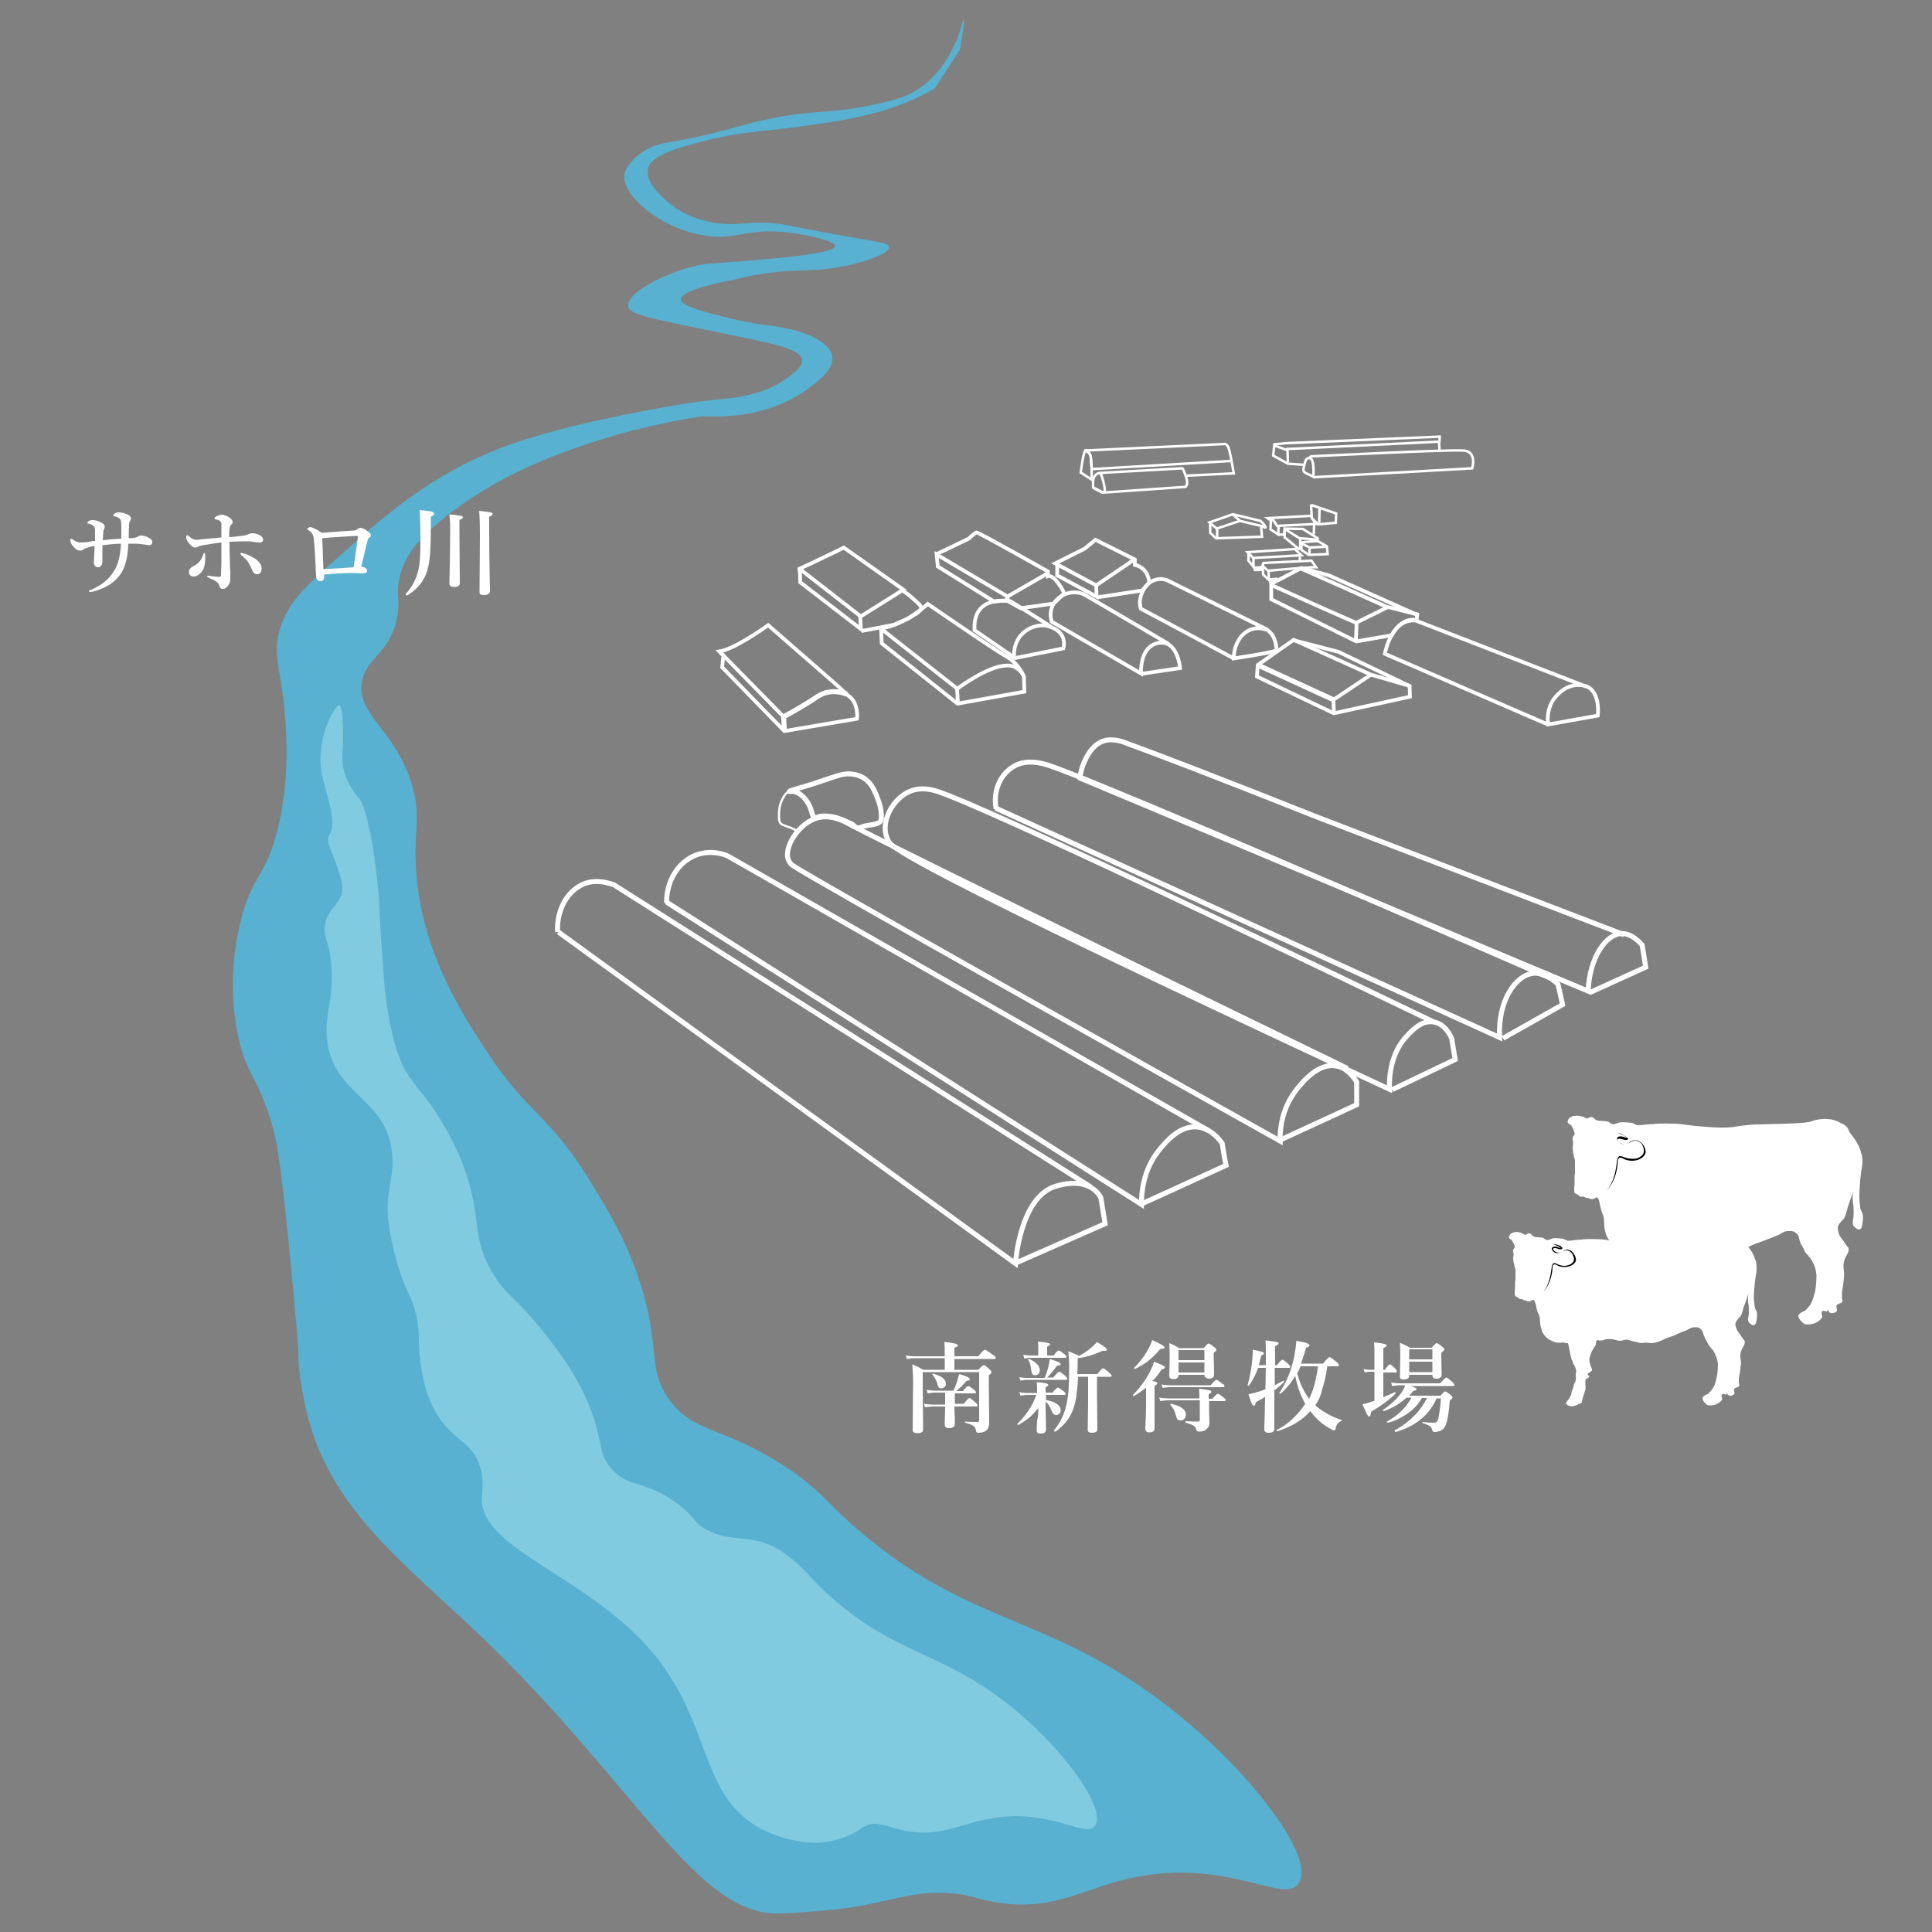 <?xml version="1.0" encoding="utf-8"?>
<!-- Generator: Adobe Illustrator 26.0.0, SVG Export Plug-In . SVG Version: 6.00 Build 0)  -->
<svg version="1.1" id="レイヤー_1" xmlns="http://www.w3.org/2000/svg" xmlns:xlink="http://www.w3.org/1999/xlink" x="0px"
	 y="0px" width="500px" height="500px" viewBox="0 0 500 500" style="enable-background:new 0 0 500 500;" xml:space="preserve">
<rect x="0" y="0" width="500" height="500" fill="#808080" stroke="none"/>
<style type="text/css">
	.st0{fill:#86CFE2;}
	.st1{fill:none;stroke:#FFFFFF;stroke-width:1.286;stroke-miterlimit:10;}
	.st2{fill:none;stroke:#FFFFFF;stroke-width:0.57;stroke-miterlimit:10;}
	.st3{fill:none;stroke:#FFFFFF;stroke-width:0.965;stroke-miterlimit:10;}
	.st4{fill:none;stroke:#FFFFFF;stroke-width:0.643;stroke-miterlimit:10;}
	.st5{opacity:0.88;fill:#53B8DB;}
	.st6{fill:#FFFFFF;}
	.st7{opacity:0.88;fill:#86CFE2;}
</style>
<path class="st0" d="M441.5,792.9"/>
<g>
	<g>
		<path class="st1" d="M144.5,241.2l118.3,85.8c0,0,1.1-17.2,10.4-20c9.3-2.8,11.7,3,11.7,3l1.1,6.7c-7.7,3.4-15.5,6.8-23.2,10.2"/>
		<path class="st1" d="M144.3,241.2c-0.3-5.9,2.7-11,7.2-12.6c3.2-1.1,6.2,0,7.4,0.4c41.1,26.1,82.3,52.1,123.4,78.2"/>
		<path class="st1" d="M172.4,233.4c41,26.1,82,52.2,123,78.3c0-2.7,0.3-8.9,4.7-14.2c1.7-2.1,5.4-6.5,10.1-5.8
			c3.3,0.5,5.4,3.2,6.1,4.2c0.3,1.9,0.6,3.8,1,5.7c-7.3,3.3-14.6,6.7-21.9,10"/>
		<path class="st1" d="M172.5,233.6c0-5.7,3-10.5,7.6-12.3c3.7-1.4,7.1-0.3,8.2,0.2c41.4,23.7,82.9,47.4,124.3,71"/>
		<path class="st1" d="M331.2,295.1c6.6-3.1,13.3-6.1,19.9-9.2c0-2,0-3.9,0-5.9c-0.7-1.1-2.4-3.6-5.2-4.1c-4.9-1-9.2,4.6-10.6,6.4
			c-3.7,4.9-4.1,10.3-4,13c-28.5-16-121.6-68.1-126.1-71.3c-0.2-0.1-0.7-0.5-1.1-1.3c-1.5-3.3,2.7-9.9,7.7-11.1
			c3.4-0.8,6.5,0.9,7.3,1.3c7.9,4.3,59,29.3,129.6,63.6"/>
		<path class="st1" d="M360.3,282c5.4-2.6,10.9-5.2,16.3-7.8c-0.3-1.8-0.6-3.6-0.9-5.4c-0.2-0.5-1.6-3.8-4.6-4.3
			c-3-0.6-5.5,2-6.9,3.5c-4.6,4.8-4.7,11.4-4.6,13.9c-38.3-17.8-126-58.8-129.4-63.8c-0.6-0.9-0.9-2-0.9-2c-1.1-4.1,2-9.6,6.2-11.3
			c2.8-1.2,5.6-0.4,6.4-0.2c11.4,3.1,117,54.1,129.2,59.9"/>
		<path class="st1" d="M257.6,209.1c43.5,19.8,87,39.6,130.5,59.4c-0.5-9.4,4-16,8.6-16.6c0.6-0.1,3.2-0.3,6.5,2.8
			c0.4,1.8,0.8,3.5,1.2,5.3c-5.1,2.9-10.3,5.8-15.4,8.7"/>
		<path class="st1" d="M257.8,209.3c-0.9-4.6,1.1-9.1,4.8-11.1c3.1-1.7,6.8-0.8,8.9-0.1c9.3,3.1,60.2,24.7,129.4,54.9"/>
		<path class="st1" d="M279.1,201.2c44,18.4,87.9,36.9,131.9,55.3c0.4-8.9,4.7-14.8,8.7-14.9c0.6,0,2.7,0,5.3,3
			c0.3,1.9,0.6,3.8,0.9,5.7c-4.8,2.2-9.7,4.4-14.5,6.6"/>
		<path class="st1" d="M279.5,201.3c0.1-1,0.4-2.6,1.2-4.3c0.5-1.1,1.7-3.7,4.1-4.9c2.5-1.3,5.5-0.3,6.9,0.3
			c5.6,2,24.2,9.1,49.3,19.1c0,0,0,0,0,0c0,0,13.3,5.1,79.3,30.4"/>
		<path class="st2" d="M201.9,212.9c-0.3-0.4-0.3-1-0.3-2c0-1.1,0.1-2.3,0.7-3.7c0.5-1,1-2.1,2.1-2.4c1.8-0.5,3.7,1.7,3.9,2
			c0,0.1,1,1.3,1.4,2.7c0.1,0.5,0.1,0.9,0.4,1.6c0.2,0.5,0.3,0.6,0.3,0.9c-0.1,0.5-0.8,0.5-1.6,0.9c-1.4,0.8-1.3,1.9-2.2,2.1
			c-0.4,0.1-0.4-0.1-1.8-0.7C202.7,213.5,202.3,213.5,201.9,212.9z"/>
		<path class="st1" d="M221,200.4c0.5,0.1,1.5,0.3,2.6,1c2.1,1.4,2.9,3.5,3.8,6c0.2,0.5,0.6,1.8,0.7,3.5c0,0.8,0,1.2-0.1,1.4
			c-0.7,1.4-3.1,0.9-5.2,1.8c-0.2,0.1-0.5,0.2-1,0.1c-0.5-0.1-0.8-0.5-1-0.7c-0.4-0.4-1-0.5-2.2-1.1c-0.7-0.3-3.1-1.4-6-1.2
			c-0.8,0.1-1.2,0.5-1.8,0.3c-0.6-0.3-0.6-1.1-1-2.2c-0.7-2.1-2.6-4.3-4.6-4.5c-0.5,0-0.9,0.1-0.9,0c-0.1-0.2,3.5-1,8.4-2.7
			C216.7,200.8,218.5,199.9,221,200.4z"/>
		<path class="st3" d="M198.8,161.8c0,0-8.6,6.2-12.6,6.8c0.3,0.3,0.6,0.7,1,1c-0.1,1-0.2,2.1-0.3,3.1l16.1,16.5l18.8-3.2
			c0,0,0.5-4.1-2.2-5.9c-2.1-1.9-3.6-3.3-3.6-3.3L198.8,161.8z"/>
		<path class="st3" d="M240.1,156.3c0,0-6,5.6-12.1,6.3l0.2,3.9l19.6,15.6l17.3-3.1l-0.1-3.8c-0.3-0.8-0.9-2-1.9-3.1
			c-1.2-1.4-2.6-2.2-3-2.4C257.7,168.3,250.3,163.3,240.1,156.3z"/>
		<path class="st1" d="M203,189.2l-0.2-3.7c3.9-2.1,6.6-3.8,8.4-5c0.6-0.4,1.5-1,2.8-1.3c2.1-0.5,4,0,5.2,0.5"/>
		<line class="st3" x1="186.2" y1="168.6" x2="202.8" y2="185.5"/>
		<polyline class="st3" points="228,162.7 247.7,178.2 247.9,182.2 		"/>
		<path class="st3" d="M265,175.2c-0.2-0.6-0.8-1.6-1.9-2.3c-1.2-0.8-2.5-0.7-3.2-0.6c-4.4,0.3-11.6,5.5-12.1,5.9"/>
		<path class="st3" d="M252.2,163.1l10.5,7.2l12.5-2.5c0,0,1.2-3.7-2.9-5.4c-3.3-2.2-10.8-6.8-10.8-6.8s-9.6-1.9-9.3,7.1
			C252.2,163.1,252.2,163.1,252.2,163.1z"/>
		<path class="st3" d="M272.1,162.3c-0.5-0.1-0.9-0.3-1.4-0.4c-0.5-0.1-3.5-0.3-5.9,1.9c-2.8,2.6-2.4,6.2-2.3,6.5"/>
		<path class="st3" d="M302.5,166.7c-7.3-4.3-14.6-8.6-22-12.9c-0.4-0.2-2.5-1-4.9,0c-0.5,0.2-2.8,1.2-3.5,3.8
			c-0.4,1.5-0.1,2.7,0.1,3.3l23.1,13.4c0,0-0.5-7,4.5-7.9s5.6,6.5,5.6,6.5c-3.4,0.5-6.7,1-10.1,1.5"/>
		<path class="st3" d="M319.3,170.4c-8-4.3-16-8.6-24.1-12.9c-0.1-0.4-0.2-1-0.2-1.7c0.1-2.2,1.4-4.8,3.6-5.6
			c0.3-0.1,1.5-0.6,2.9-0.2c0.2,0,0.3,0.1,0.4,0.1l26,12.8c0,0,0.6,0.5,1.2,1.2c0.2,0.2,0.8,1.2,1.1,2.6c0.1,0.7,0.2,1.3,0.1,1.7
			C326.7,169.3,323,169.8,319.3,170.4c0-3.6,1.9-6.6,4.5-7.5c1.7-0.6,3.2-0.2,4,0.1"/>
		<path class="st3" d="M354.8,174.6c-6.7-3-13.3-6-20-9l-9.3,6.5l-0.2,3l19.9,9.5l19.7-4.3l-0.1-2.8L354.8,174.6l-9.7,6.5
			c0,1.1,0.1,2.3,0.1,3.4"/>
		<path class="st3" d="M364.7,177.5c-6.1-2.9-12.2-5.9-18.3-8.8c-3.9-1-7.7-2-11.6-3"/>
		<line class="st1" x1="345.1" y1="181.1" x2="325.5" y2="172.1"/>
		<path class="st3" d="M410.5,177.7c-14.7-5.7-29.4-11.4-44.1-17.1c-6.4-0.6-8,8.6-8,8.6l42.2,18.3l12.9-2.3c0,0,0.7-5.2-2.2-7.2
			c-1.2-0.8-2.6-0.7-3.1-0.7c-3.4,0.1-5.5,2.9-5.9,3.4c-2.3,3-1.7,6.5-1.6,7.2"/>
		<path class="st3" d="M350.9,165.7l0.2-4.6l8.1-4l7.6,1.9c0,0,0,0-0.2,1.5c-4.1-0.9-6.4,3.9-6.4,3.9l-9.2,1.6L329,155.1v-3.7
			c7.3,3.3,14.6,6.6,22,9.8"/>
		<path class="st3" d="M366.7,159.1c-7.6-3.4-15.2-6.8-22.8-10.2c-2.2-0.6-4.4-1.2-6.7-1.8l-0.4-0.1c-2.7,1.4-5.3,2.8-8,4.2"/>
		<path class="st3" d="M336.8,147.2c7.5,3.3,14.9,6.6,22.4,10"/>
		<path class="st3" d="M218.6,141.6c-1.5,0.8-3,1.5-4.5,2.2c-2.4,1.2-4.8,2.3-7.2,3.4c0.2,1.3,0.2,3.5,0.2,3.5l15.7,12.1l-0.2-3.4
			c-5.3-4.1-10.5-8.2-15.8-12.3"/>
		<path class="st3" d="M218.2,141.6l15.6,11c-3.7,2.3-7.3,4.6-11,6.9"/>
		<path class="st3" d="M233.7,152.9c1.3,0.9,2.3,1.7,3,2.4c1.3,1.1,1.9,1.8,1.7,2.3c-0.1,0.2-0.3,0.4-0.7,0.8
			c-0.3,0.3-0.7,0.5-0.9,0.6c-0.5,0.3-1,0.6-1.6,1l-3.9,1.7c-2.8,0.5-5.5,1.1-8.3,1.6"/>
		<path class="st3" d="M242.7,146.6l14.6,9.1c0,0,3.1-0.4,3.3-0.2c0.2,0.2,0-1.2,0-1.2l-18.2-10.8L242.7,146.6z"/>
		<path class="st3" d="M242.4,143.4l8.3-4c0,0,1.6-1.5,2-1.6c0.3-0.2,18.5,10.1,18.5,10.1l0,1.2c0,0,1-0.4,2.5,1.6
			c1.5,2,1.7,2.9,1.7,2.9l-2.7,2.6l-8.6,1.2l-3.2-1.8l-0.2-1.2l10.4-6"/>
		<path class="st3" d="M273.6,146.1c0,0.9,0,1.9,0,2.8l10.2,5.5l-0.1-2.9l-10.6-5.7l7.6-3.8l2.8-2.3l10.2,5.1l0,1.4
			c0.5,0.1,1.2,0.3,1.8,0.8c1.8,1.3,1.9,3.5,1.9,3.8c-0.6,0.7-1.2,1.3-1.7,2c-3.9,0.6-7.9,1.2-11.8,1.8"/>
		<path class="st3" d="M283.7,151.5c3.3-2.3,6.7-4.5,10-6.8"/>
		<path class="st4" d="M326.8,146.5l0.1,2.2l1.5,1.4l-0.1-2.4l8.1-0.7c1.2-0.1,2.3-0.1,3.5-0.2c0.2,0,0.5,0,0.7,0
			c-0.4-0.6-0.8-1.2-1.2-1.7l-12.4,0.6l-0.3,0.7c0.5,0.4,0.9,0.8,1.4,1.3"/>
		<path class="st4" d="M323.1,142.8l0,2.3c0.4,0.5,0.9,1,1.3,1.6c0-0.8,0-1.5,0-2.3l12.4-0.7l-1.7-1.6l-12.2,0.8
			c0.5,0.5,0.9,1,1.4,1.5"/>
		<path class="st1" d="M324.5,147.2c0.7,0,1.5,0,2.2-0.1"/>
		<path class="st4" d="M315,136.8l0,2.5c3.9-0.1,7.7-0.3,11.6-0.4c-0.1-0.8-0.1-1.6-0.2-2.4c0-0.1,0-0.3,0-0.4
			c-1.8-0.4-3.6-0.8-5.5-1.3l-6,2l-1.9-1.6l6-2.1l0.1,0l7.1,1.7c0.7,0.6,1.1,1.1,1.2,1.4c0.1,0.2,0.2,0.3,0.1,0.3
			c-0.1,0.1-0.7-0.2-1.1-0.5"/>
		<path class="st4" d="M319,133.1c0.6,0.6,1.3,1.1,1.9,1.7"/>
		<polyline class="st4" points="313.2,135.6 313.2,137.9 314.8,139.4 		"/>
		<path class="st4" d="M328.1,134.3c0.5,0.1,1,0.3,1.5,0.4c0.3,0.5,0.6,0.9,0.9,1.4l10-0.5l-1.3-2.1l-11.1,0.6l0.8,0.5l-0.1,2.4
			l2,1.3l0.1-2.1c0,0.7-0.1,1.4-0.1,2.1c0.5,0,1.1,0.1,1.6,0.1c0-0.5,0-1.1,0.1-1.6c1.6,0,3.2,0.1,4.7,0.1l3.8,2.4v0.7l2.4,1.4
			l0.2,2l-4.9,0.2l-1.9-1.3v-1.7l2.1,1.1l4.2-0.2"/>
		<path class="st4" d="M341.2,140c-1.5,0.1-3,0.2-4.5,0.4"/>
		<path class="st4" d="M336.3,142.2c-1.3-1-2.5-2.1-3.8-3.1l-0.1-0.7c0-0.5,0-1,0.1-1.5c1.3,0.8,2.5,1.6,3.8,2.4
			c1.6,0.1,3.2,0.2,4.7,0.4"/>
		<path class="st4" d="M336.5,142.3c0-1,0-1.9,0-2.9"/>
		<path class="st4" d="M339.7,130.8l6.1,2.1l-0.1,2.4c-1.5,0.1-3,0.3-4.5,0.4c-0.6-0.5-1.2-1.1-1.7-1.6l-0.2-3.2H339.7z"/>
		<path class="st4" d="M341.5,131.5c0,1.3-0.1,2.5-0.1,3.8"/>
		<path class="st4" d="M283,126.3c0.8,0.4,1.5,0.8,2.3,1.2l21.5-1.5c0,0,0.9-0.6,0.1-2.7c-0.7-2.1-0.9-2.1-0.9-2.1l-21.4,1.2
			c0,0-1.9,0.1-1.7,2.8C282.9,125.8,282.8,126.2,283,126.3c0.1,0,0.2,0,0.2,0c0.7,0.3,1.4,0.7,2,1c0.2,0,0.5,0.1,0.7,0
			c0.1-0.1,0-0.3,0-0.4c-0.1-0.4,0.2,0.5-0.2-1.6c-0.5-2.3-0.8-2.6-1-2.8c-0.1-0.1-0.2-0.1-0.3-0.1"/>
		<path class="st4" d="M279.7,122.3l2.8,1.8c0,0,0.2-5.7-0.5-6.6c-0.7-0.9-0.7-1.2-1.1-0.9C280.3,117.1,279.7,122.3,279.7,122.3z"/>
		<path class="st4" d="M307,123.1l12.3-0.6c0,0-0.3-1.6-0.6-3.3c-0.3-1.7-0.7-3.5-1-3.8c-0.5-0.5-0.5-0.5-0.5-0.5l-36.6,1.7
			c0,0,1.6,0.2,1.7,1.8c0,1.6,0.3,3,0.3,3l35.9-2.1"/>
		<path class="st4" d="M337.6,122.2c0,0,0.1,0.1,0.1,0.1c0.7,0.4,1.5,0.7,2.2,1.1c0-0.5,0.3-4.4-0.8-4.8c-0.2-0.1-0.5-0.1-0.8,0.1
			c-0.2,0.1-0.4,0.3-0.6,1.1C337.4,120.8,337.1,121.9,337.6,122.2z"/>
		<path class="st4" d="M340,123.5c13.7-0.8,27.4-1.5,41-2.3c0.3-1.1,0.5-2.8-0.4-3.8c-0.6-0.7-1.5-0.8-1.9-0.8
			c-3.7-0.3-37.1,1.4-39.4,1.5c-0.1,0.1-0.3,0.2-0.4,0.4"/>
		<polyline class="st4" points="333.3,119.6 333.2,116.2 372.4,114.3 372.6,117 		"/>
		<path class="st4" d="M372.5,114.6c0-0.5,0.1-1.1,0.1-1.6l-39.9,1.7l-2.9,0.3l-0.3,2.9l3.8,2.1c1.4,0.1,2.8,0.2,4.3,0.3"/>
		<line class="st4" x1="330" y1="115.4" x2="333.2" y2="116.5"/>
		<path class="st1" d="M328.7,150.2"/>
		<path class="st1" d="M329.6,150.2c0.7-0.1,1-0.1,1-0.1c0,0-0.7,0.1-2.2,0.2"/>
		<path class="st4" d="M336.4,143.6c0,0.5,0,0.9,0,1.4"/>
		<path class="st4" d="M338.9,141.9c0,0.5,0,0.9,0,1.4"/>
		<path class="st4" d="M339.8,137.5"/>
		<path class="st4" d="M340.1,135.5c0,0.9-0.1,1.9-0.1,2.8"/>
	</g>
	<path class="st5" d="M77.2,349c-0.9-11.2-1.8-20.5-2.5-27.5c-2.3-22.5-3.2-26.6-4.1-29.7c-3.8-13.5-6.8-13.1-9.1-24.2
		c-2.4-12.2-0.8-22.9,0.7-28.8c2.9-12.3,6.4-11.4,9.6-23.9c3.3-13.1,2.3-25.6,1.9-30.5c-1-11.6-3.3-14.9-1.2-21.8
		c1.8-5.7,5.2-9.6,11.6-15.3c14.6-13.1,28.4-26.4,52.6-33.8c9-2.8,17.5-4.6,17.5-4.6c7.6-1.6,22.3-4.8,33.4-5.7
		c0.6-0.1,4.3-0.3,8.7-1.7c3.5-1.1,5.4-2.3,6.3-2.9c2.2-1.5,5.2-3.6,5-5.4c-0.2-2.7-6.8-4.1-16.9-6.2c-23.9-4.9-27.8-5.6-28.1-7.7
		c-0.6-3.4,8.9-8.3,16.6-10.3c3.5-0.9,5.1-0.8,11.6-1.3c9.7-0.8,25.2-2,25.3-4c0.1-1.3-6.7-2.9-11.9-3.5
		c-10.7-1.3-13.1,1.8-20.8,0.9c-11.7-1.4-22.6-10.3-21.8-15.9c0.3-2.2,2.5-4.1,3.4-4.9c3-2.6,6.4-3.2,7.7-3.4
		c18.7-3.1,21.5-6.7,41.5-8.1c1.3-0.1,6.3-0.4,12.7-1.9c4.8-1.1,7.4-1.7,10.5-3.7c5-3.2,7.5-7.6,8.5-9.4c2.6-4.6,3.2-8.8,3.5-8.7
		c0.2,0,0.1,1.6-1,7.8c-2.2,3.3-4.3,6.7-6.5,10c-0.4,0.2-0.9,0.5-1.6,0.9c-9.7,5.1-18.3,6.7-26.6,8c-16.9,2.6-19.5,1.8-30.7,4.5
		c-12.9,3.1-14.9,5.4-15.3,7.4c-1,5,7.7,10.5,9,11.3c3.6,1.7,6.7,2.5,9.1,2.8c4.9,0.6,7.2-0.4,13.1-0.1c2.9,0.1,4.4,0.5,9.4,1.5
		c17.7,3.4,21.7,3.4,21.8,4.7c0.1,2-8.6,4.8-16.1,5.7c-5.9,0.7-10,0-18.7,1.6c-2.3,0.4-4.2,0.9-5.4,1.2c-13.2,2.5-13.7,4.5-13.7,5
		c0,1.9,6.8,3.5,12.8,5c3.4,0.8,6.2,1.3,8.1,1.6c10.6,1,17.8,4.3,18.3,8.4c0.4,3.3-3.7,6.3-6.3,8.2c-9.1,6.7-19.9,7.5-27.1,7.1
		c-13.3,2-24,5.1-31.5,7.7c-12.9,4.4-24.8,10-35.5,18.6c-7,5.6-10.4,10.1-11.6,15.5c-1,4.4,0.3,5.6-0.7,10.6c-2,9.3-7.8,9.9-9,16.2
		c-1.6,8.5,8.2,12.2,12.7,26.1c2.6,8.2,0.8,11.7,1.2,21.2c0.9,21.9,11.9,38.7,18.7,49c10.6,16.1,15.6,15.3,27,34
		c4.3,7.1,8.4,13.8,11.8,23.7c6.4,18.6,1.9,23.7,8.4,32.3c6.4,8.4,12.9,6.3,28.7,16.3c10.9,6.9,11.6,10.3,22.1,18.9
		c29.3,24,48.4,19.9,80.7,46c19.2,15.5,35.5,37,31.1,43.6c-3.8,5.7-18.7-6.9-43.7-1.3c-12.3,2.8-19.5,8.3-33.4,6.4
		c-6.3-0.8-7.3-2.3-14.2-2.6c-9.3-0.4-13.5,2.1-25.7,3.9c0,0-7,1-17.3,1.4c-21.6,0.7-36.8-33-77.5-71.9
		c-21.3-20.3-40.7-34.2-45.7-61.5C77.4,356.4,77.2,352,77.2,349z"/>
	<g>
		<g>
			<path class="st6" d="M478.6,292.9c0,0.1,0.5,0.6,1.1,1.5c0.3,0.4,1.3,1.8,1.7,3.1c0.3,0.8,1,2.7,0.3,5.5
				c-0.1,0.6-0.2,1.6-0.3,2.7c-0.2,2.8-0.3,4.3-0.1,5.6c0.2,1.1-0.1,1.2,0.6,2.5c0.2,0.3,0.4,1.4,0,3.4c-0.4,2-1.9,0.4-2.1,0.2
				c-0.3-0.2-0.4-1-0.2-1.9c0.2-1.1,0.1-2.3,0.1-2.8c0-1-0.2-1.1-0.2-1.9c-0.1-1.1,0-1.9,0.1-2.5c-0.6,1.9-1.2,3.4-1.5,4.5
				c-0.5,1.8-0.6,2.4-1.3,3c-0.3,0.4-0.8,0.8-1.1,1.5c-0.2,0.5,0,1.2,0.1,1.6c0.2,0.8,0.4,1.2,1.4,2.4c0.6,1.1,1.2,1.6,1.2,1.7
				c0.3,1.5-1.1,1.9-1.3,4.3c-0.1,1.3,0.3,1.5,0.1,3.4c-0.1,1.2-0.2,1.9-0.2,1.9c-0.1,0.6-0.2,1.2-0.3,1.9c0,0.4,0,0.8,0,1.2
				c0,0.6,0.2,0.8,0.1,1.2c-0.2,0.5-1.2,0.3-1.5,1c-0.2,0.5,0.3,1,0,1.5c-0.3,0.4-1.4,0.6-1.8,0.3c-0.3-0.3-0.4-0.8-0.5-0.8
				c-0.1,0,0,0.4-0.2,0.5c-0.2,0.1-0.6-0.3-1.1-0.1c-0.3,0.1-0.3,0.6-0.2,1.1c0.1,0.1,0.1,0.1,0.1,0.2c0.1,0.5-0.8,1.3-1.6,1.7
				c-0.6,0.3-1.7,0.6-2.9,0.4c-0.3-0.1-1.7-1.3-1.7-2.1s1.8-1.4,1.8-1.4c0.3-0.4,1.1-1.1,1.5-1.9c0.4-0.8,0.6-1.4,1-2.8
				c0.1-0.4,0.4-2.3,0.4-4.5c-0.1-0.4-0.1-1.1-0.3-1.7c0-0.3-0.2-0.6-0.5-1.3c-0.3-0.6-0.5-1.2-1.1-1.7c-0.5-0.8-0.4-0.5-1-1.2
				c-0.1-0.2-0.4-1-1.2-2.3c0-0.1-0.1-0.3-0.2-0.6c-0.1-0.3-0.2-0.5-0.2-0.8c-0.1-0.6-0.5-1.2-1.1-1.5c-0.5-0.4-1.3-0.3-1.7-0.3
				c-1,0-1.3,0.3-2.5,1c-1.3,0.5-2.5,1-3.8,1.5c-1.7,0.6-1.6,0.6-1.7,0.6c-1.7,0.6-2.3,1.1-3.4,1.4c-1.4,0.4-1.9,0.3-2.3,0.3
				c-0.5,0-0.8-0.2-1.9-0.1c-0.6,0.1-1.2,0.1-1.6,0c-0.6-0.1-0.6-0.2-2-0.5c-1-0.3-1.5-0.4-1.9-0.4c-1,0-1.1,0.3-1.9,0.3
				c-1.1,0-1.3-0.3-2.4-0.4c-0.5-0.1-1.4-0.1-2.5,0.1c-0.2,0.1-0.5,0.2-1.1,0.2c-0.6,0.1-1.1-0.2-1.3,0s-0.1,0.5-0.2,1.3
				c-0.4,1-1,1.1-1.7,3.2c-0.1,0.3-0.2,0.5-0.2,0.8c-0.2,1.1,0.1,1.9,0.2,2.4c0.3,1,0.6,1.2,0.5,1.5c-0.1,0.6-1.3,0.8-1.3,1.3
				c0,0.3,0.4,0.3,0.4,0.6s-0.5,0.6-1.2,1c0,0.6,0,1.3,0,1.7c0,1.1,0.1,1.3,0,1.6c-0.1,0.4-0.2,0.3-0.5,1.5
				c-0.3,0.9-0.4,1.4-0.4,1.6c-0.1,0.3-0.1,0.5-0.1,0.8c0,0-0.6,0.4-1.1,0.6c-0.3,0.2-1,0.5-1.6,0.6c-1.1,0.2-2.3-0.3-2.3-1
				c0-0.2,0.1-0.2,0.8-1.1c0.3-0.4,0.5-0.8,0.5-0.8c0.2-0.3,0.5-1.1,0.6-2c0.1-0.1,0.2-0.4,0.3-0.8c0.2-0.6,0.1-0.8,0.3-1.4
				c0.2-0.5,0.3-0.5,0.4-1.1c0.1-0.5,0-0.6,0-1.4c0-1.2,0.2-1.2,0.1-1.7c-0.1-0.4-0.3-1.2-0.6-1.6c-0.1-0.1-0.2-0.3-0.3-0.6
				c-0.1-0.2,0-0.3-0.1-0.5c-0.1-0.3-0.2-0.4-0.2-0.5c-0.3-0.8-1-4.4-1.1-4.7c0-0.4-0.1-0.8-1-0.6c-0.4-0.3-1-0.1-1.5-0.1
				c-1.8,0.1-3.3-1-3.5-1.1c-0.8-0.4-1.3-1.2-1.5-1.5c-0.4-0.6-0.6-1.2-0.6-1.3c-0.2-0.6-0.3-1.2-0.4-1.8c-0.1-1.5,0-1.8-0.3-2.9
				c-0.1-0.3-0.1-0.2-0.3-0.8c-0.4-1.2-0.6-2.3-0.6-2.3c-0.1-0.3-0.1-0.8-0.4-1.3c-0.1-0.3-0.3-0.3-0.3-0.3
				c-0.3-0.1-0.4,0.3-1.1,0.4c-0.2,0-0.3,0-0.4,0c-0.2,0-0.3,0-0.4-0.1c-0.3-0.2-0.3-0.1-0.8-0.2c-0.4-0.1-0.4-0.2-0.8-0.3
				c-0.4-0.1-0.4,0.1-0.8,0c-0.2-0.1-0.2-0.2-0.8-0.6c-0.5-0.2-0.5-0.2-0.6-0.3c-0.2-0.2-0.2-0.5-0.2-1.2c0.1-1.3,0.1-1.4,0.1-1.8
				c0-0.8,0-1,0-1.6c0.1-0.3,0.1-0.4,0.1-1c0-0.4,0-0.6,0-1.3c0-1.3,0-1.2,0-1.6c-0.1-0.5-0.2-0.5-0.4-1.7c-0.1-0.6-0.2-1.1-0.2-1.5
				c0-0.8,0.2-1,0.1-1.6c-0.1-0.5-0.2-0.6-0.1-1.1c0.1-0.5,0.5-0.5,0.5-1.1c0-0.2-0.1-0.4-0.3-1c-0.1-0.3-0.3-0.5-0.5-1
				c-0.4-0.4-1-0.5-1-1c0-0.2,0.1-0.3,0.1-0.4c0.3-1,1.9-1.3,3-1.1c0.5,0.1,0.8,0.2,1.1,0.3c0.2,0.1,0.3,0.2,0.6,0.3
				c0.2,0.1,0.2,0.1,0.3,0.1c0.2-0.1,0.2-0.2,0.4-0.3c0.3-0.1,0.5-0.1,0.6-0.1c0.2,0,0.4,0,0.5,0.1c0.2,0.1,0.3,0.3,0.4,0.4l0.1,0.1
				c0.2,0.1,0.4,0.2,0.6,0.3c0.1,0,0.4,0.1,1.2,0.1c1.3,0.1,1.3,0.1,1.6,0.2c0.5,0.2,0.5,0.5,1.1,0.6c0.5,0.2,1-0.2,1.8-0.4
				c0.4-0.1,1.5-0.1,3.3,0.1c1.2,0.6,1.2,0.6,1.5,0.6c1,0,1.3-0.1,2.3-0.2c0.5,0,1-0.1,1.8-0.1c0.2-0.1,2.7-0.2,4.8-0.1
				c2.1,0,2.5,0.2,6,0.6c3.8,0.3,5.6,0.5,8.1,0.4c2.1-0.1,2.1-0.3,5-0.6c1.9-0.2,2.4-0.2,7.3-0.3c8.2-0.2,9.1-0.5,9.9-0.8
				c0.4-0.2,1.4-0.4,2.5-0.5c2.4-0.2,4.1,0.6,4.7,1c0.5,0.2,1.1,0.5,1.4,0.8C478.1,291.8,478.3,292,478.6,292.9z"/>
			<g>
				<g>
					<path class="st6" d="M418.7,293.2L418.7,293.2c0,0,1,0.1,1.7,0.5c0.2,0.1,0.5,0.3,0.9,0.6c0.1,0.1,0.2,0.2,0.1,0.3
						c0,0,0,0.1-0.1,0.1c0,0,0,0-0.1,0.1c-0.3,0.1-0.6,0-0.6,0c-0.6-0.2-1.5-0.4-1.8-0.2c-0.1,0.1-0.1,0.3,0,0.3c0.1,0.4,1,1,1.8,1
						c1.2,0,1.5-1.1,2.7-1c0.4,0,0.8,0.2,0.9,0.2c1.3,0.6,2.3,2.6,1.6,3.5c-1.2,1.8-4,2-5.7,1c-0.8-0.4-1.3-0.1-1.3,0.6
						c-0.1,2.8-1,5.7-2.9,7.7c1.8-2.1,2.4-5,2.7-7.8c0.1-0.5,0.3-0.9,0.6-1.1c0.3-0.1,0.8,0.1,1,0.2c1.3,0.6,3.1,0.8,4.2,0.1
						c0.2-0.1,0.5-0.3,0.9-0.8c0.1-0.1,0.2-0.4,0.2-0.6c0.1-0.4,0-0.8-0.1-1.1s-0.3-1.1-1.1-1.5c-0.1-0.1-0.4-0.2-0.8-0.3
						c-1.3-0.2-1.8,1-3.2,0.9c-0.2,0-0.8-0.1-1.2-0.5c-0.3-0.2-0.4-0.5-0.5-0.8c0-0.2,0-0.3,0.1-0.4c0.3-0.4,1.2-0.4,2.1,0
						c0.1,0,0.3,0.1,0.3,0.1c0-0.1-0.2-0.3-0.4-0.4C419.9,293.6,418.7,293.2,418.7,293.2z"/>
					<path d="M418.7,293.2c0,0,1.2,0.4,1.9,0.9c0.2,0.1,0.4,0.3,0.4,0.4c0,0-0.2-0.1-0.3-0.1c-0.5-0.2-0.9-0.3-1.3-0.3
						s-0.7,0.1-0.8,0.3c-0.1,0.1-0.1,0.2-0.1,0.4c0.1,0.2,0.2,0.5,0.5,0.8c0.4,0.4,1,0.5,1.2,0.5c0.1,0,0.1,0,0.2,0
						c1.2,0,1.7-0.9,2.7-0.9c0.1,0,0.2,0,0.3,0c0.3,0.1,0.6,0.2,0.8,0.3c0.8,0.4,1,1.2,1.1,1.5c0.1,0.3,0.2,0.6,0.1,1.1
						c0,0.2-0.1,0.5-0.2,0.6c-0.3,0.4-0.6,0.6-0.9,0.8c-0.5,0.3-1.1,0.4-1.8,0.4c-0.8,0-1.7-0.2-2.4-0.5c-0.2-0.1-0.5-0.2-0.8-0.2
						c-0.1,0-0.1,0-0.2,0c-0.3,0.2-0.5,0.5-0.6,1.1c-0.3,2.8-0.9,5.7-2.7,7.8c1.9-2,2.8-4.9,2.9-7.7c0-0.5,0.3-0.8,0.7-0.8
						c0.2,0,0.4,0.1,0.6,0.2c0.7,0.4,1.5,0.6,2.4,0.6c1.3,0,2.6-0.5,3.3-1.6c0.6-1-0.3-2.9-1.6-3.5c-0.1,0-0.4-0.2-0.9-0.2
						c-0.1,0-0.1,0-0.2,0c-1.1,0-1.4,1-2.5,1c-0.9,0-1.7-0.5-1.8-1c-0.1,0-0.1-0.2,0-0.3c0.1-0.1,0.2-0.1,0.4-0.1
						c0.4,0,1,0.2,1.4,0.3c0,0,0.1,0,0.3,0c0.1,0,0.2,0,0.3,0c0.1-0.1,0.1-0.1,0.1-0.1c0.1,0,0.1-0.1,0.1-0.1c0.1-0.1,0-0.2-0.1-0.3
						c-0.3-0.3-0.6-0.5-0.9-0.6C419.7,293.3,418.7,293.2,418.7,293.2L418.7,293.2z"/>
				</g>
			</g>
		</g>
		<g>
			<path class="st6" d="M451.8,321.7c0,0.1,0.4,0.5,0.9,1.3c0.3,0.4,1.1,1.5,1.4,2.6c0.3,0.6,0.8,2.2,0.3,4.6
				c-0.1,0.5-0.2,1.3-0.3,2.2c-0.2,2.3-0.3,3.6-0.1,4.7c0.2,0.9-0.1,1,0.5,2.1c0.2,0.3,0.4,1.2,0,2.9c-0.4,1.7-1.6,0.4-1.8,0.2
				c-0.3-0.2-0.4-0.8-0.2-1.6c0.2-0.9,0.1-1.9,0.1-2.3c0-0.8-0.2-0.9-0.2-1.6c-0.1-0.9,0-1.6,0.1-2.1c-0.5,1.6-1,2.9-1.3,3.8
				c-0.4,1.5-0.5,2-1.1,2.5c-0.3,0.4-0.6,0.6-0.9,1.3c-0.2,0.4,0,1,0.1,1.3c0.2,0.6,0.4,1,1.2,2c0.5,0.9,1,1.3,1,1.4
				c0.3,1.3-0.9,1.6-1.1,3.6c-0.1,1.1,0.3,1.3,0.1,2.9c-0.1,1-0.2,1.6-0.2,1.6c-0.1,0.5-0.2,1-0.3,1.6c0,0.4,0,0.6,0,1
				c0,0.5,0.2,0.6,0.1,1c-0.2,0.4-1,0.3-1.3,0.8c-0.2,0.4,0.3,0.8,0,1.3c-0.3,0.4-1.2,0.5-1.5,0.3c-0.3-0.3-0.4-0.6-0.4-0.6
				c-0.1,0,0,0.4-0.2,0.4c-0.2,0.1-0.5-0.3-0.9-0.1c-0.3,0.1-0.3,0.5-0.2,0.9c0.1,0.1,0.1,0.1,0.1,0.2c0.1,0.4-0.6,1.1-1.3,1.4
				c-0.5,0.3-1.4,0.5-2.4,0.4c-0.3-0.1-1.4-1.1-1.4-1.8c0-0.7,1.5-1.2,1.5-1.2c0.3-0.4,0.9-0.9,1.3-1.6c0.4-0.6,0.5-1.2,0.8-2.3
				c0.1-0.4,0.4-1.9,0.4-3.8c-0.1-0.4-0.1-0.9-0.3-1.4c0-0.3-0.2-0.5-0.4-1.1c-0.3-0.5-0.4-1-0.9-1.4c-0.4-0.6-0.4-0.4-0.8-1
				c-0.1-0.2-0.4-0.8-1-1.9c0-0.1-0.1-0.3-0.2-0.5c-0.1-0.3-0.2-0.4-0.2-0.6c-0.1-0.5-0.4-1-0.9-1.3c-0.4-0.4-1.1-0.3-1.4-0.3
				c-0.8,0-1.1,0.3-2.1,0.8c-1.1,0.4-2.1,0.8-3.1,1.3c-1.4,0.5-1.3,0.5-1.4,0.5c-1.4,0.5-1.9,0.9-2.9,1.2c-1.2,0.4-1.6,0.3-1.9,0.3
				c-0.4,0-0.6-0.2-1.6-0.1c-0.5,0.1-1,0.1-1.3,0c-0.5-0.1-0.5-0.2-1.7-0.4c-0.8-0.3-1.3-0.4-1.6-0.4c-0.8,0-0.9,0.3-1.6,0.3
				c-0.9,0-1.1-0.3-2-0.4c-0.4-0.1-1.2-0.1-2.1,0.1c-0.2,0.1-0.4,0.2-0.9,0.2c-0.5,0.1-0.9-0.2-1.1,0c-0.2,0.2-0.1,0.4-0.2,1.1
				c-0.4,0.8-0.8,0.9-1.4,2.7c-0.1,0.3-0.2,0.4-0.2,0.6c-0.2,0.9,0.1,1.6,0.2,2c0.3,0.8,0.5,1,0.4,1.3c-0.1,0.5-1.1,0.6-1.1,1.1
				c0,0.3,0.4,0.3,0.4,0.5s-0.4,0.5-1,0.8c0,0.5,0,1.1,0,1.4c0,0.9,0.1,1.1,0,1.3c-0.1,0.4-0.2,0.3-0.4,1.3
				c-0.3,0.7-0.4,1.2-0.4,1.3c-0.1,0.3-0.1,0.4-0.1,0.6c0,0-0.5,0.4-0.9,0.5c-0.3,0.2-0.8,0.4-1.3,0.5c-0.9,0.2-1.9-0.3-1.9-0.8
				c0-0.2,0.1-0.2,0.6-0.9c0.3-0.4,0.4-0.6,0.4-0.6c0.2-0.3,0.4-0.9,0.5-1.7c0.1-0.1,0.2-0.4,0.3-0.6c0.2-0.5,0.1-0.6,0.3-1.2
				c0.2-0.4,0.3-0.4,0.4-0.9c0.1-0.4,0-0.5,0-1.2c0-1,0.2-1,0.1-1.4c-0.1-0.4-0.3-1-0.5-1.3c-0.1-0.1-0.2-0.3-0.3-0.5
				c-0.1-0.2,0-0.3-0.1-0.4c-0.1-0.3-0.2-0.4-0.2-0.4c-0.3-0.6-0.8-3.7-0.9-3.9c0-0.4-0.1-0.6-0.8-0.5c-0.4-0.3-0.8-0.1-1.3-0.1
				c-1.5,0.1-2.8-0.8-3-0.9c-0.6-0.4-1.1-1-1.3-1.3c-0.4-0.5-0.5-1-0.5-1.1c-0.2-0.5-0.3-1-0.4-1.5c-0.1-1.3,0-1.5-0.3-2.4
				c-0.1-0.3-0.1-0.2-0.3-0.6c-0.4-1-0.5-1.9-0.5-1.9c-0.1-0.3-0.1-0.6-0.4-1.1c-0.1-0.3-0.3-0.3-0.3-0.3c-0.3-0.1-0.4,0.3-0.9,0.4
				c-0.2,0-0.3,0-0.4,0c-0.2,0-0.3,0-0.4-0.1c-0.3-0.2-0.3-0.1-0.6-0.2c-0.4-0.1-0.4-0.2-0.6-0.3c-0.4-0.1-0.4,0.1-0.6,0
				c-0.2-0.1-0.2-0.2-0.6-0.5c-0.4-0.2-0.4-0.2-0.5-0.3c-0.2-0.2-0.2-0.4-0.2-1c0.1-1.1,0.1-1.2,0.1-1.5c0-0.6,0-0.8,0-1.3
				c0.1-0.3,0.1-0.4,0.1-0.8c0-0.4,0-0.5,0-1.1c0-1.1,0-1,0-1.3c-0.1-0.4-0.2-0.4-0.4-1.4c-0.1-0.5-0.2-0.9-0.2-1.3
				c0-0.6,0.2-0.8,0.1-1.3c-0.1-0.4-0.2-0.5-0.1-0.9c0.1-0.4,0.4-0.4,0.4-0.9c0-0.2-0.1-0.4-0.3-0.8c-0.1-0.3-0.3-0.4-0.4-0.8
				c-0.4-0.4-0.8-0.4-0.8-0.8c0-0.2,0.1-0.3,0.1-0.4c0.3-0.8,1.6-1.1,2.5-0.9c0.4,0.1,0.6,0.2,0.9,0.3c0.2,0.1,0.3,0.2,0.5,0.3
				c0.2,0.1,0.2,0.1,0.3,0.1c0.2-0.1,0.2-0.2,0.4-0.3c0.3-0.1,0.4-0.1,0.5-0.1c0.2,0,0.4,0,0.4,0.1c0.2,0.1,0.3,0.3,0.4,0.4l0.1,0.1
				c0.2,0.1,0.4,0.2,0.5,0.3c0.1,0,0.4,0.1,1,0.1c1.1,0.1,1.1,0.1,1.3,0.2c0.4,0.2,0.4,0.4,0.9,0.5c0.4,0.2,0.8-0.2,1.5-0.4
				c0.4-0.1,1.3-0.1,2.8,0.1c1,0.5,1,0.5,1.3,0.5c0.8,0,1.1-0.1,1.9-0.2c0.4,0,0.8-0.1,1.5-0.1c0.2-0.1,2.2-0.2,4-0.1
				c1.8,0,2.1,0.2,5,0.5c3.1,0.3,4.7,0.4,6.7,0.4c1.8-0.1,1.8-0.3,4.2-0.5c1.6-0.2,2-0.2,6.1-0.3c6.8-0.2,7.6-0.4,8.2-0.6
				c0.4-0.2,1.2-0.4,2.1-0.4c2-0.2,3.4,0.5,3.9,0.8c0.4,0.2,0.9,0.4,1.2,0.6C451.3,320.7,451.5,320.9,451.8,321.7z"/>
			<g>
				<g>
					<path class="st6" d="M401.8,321.9L401.8,321.9c0,0,0.8,0.1,1.4,0.4c0.2,0.1,0.4,0.3,0.7,0.5c0.1,0.1,0.2,0.2,0.1,0.3
						c0,0,0,0.1-0.1,0.1c0,0,0,0-0.1,0.1c-0.3,0.1-0.5,0-0.5,0c-0.5-0.2-1.3-0.4-1.5-0.2c-0.1,0.1-0.1,0.3,0,0.3
						c0.1,0.4,0.8,0.8,1.5,0.8c1,0,1.3-0.9,2.2-0.8c0.4,0,0.6,0.2,0.7,0.2c1.1,0.5,1.9,2.1,1.3,3c-1,1.5-3.3,1.7-4.7,0.8
						c-0.6-0.4-1.1-0.1-1.1,0.5c-0.1,2.3-0.8,4.7-2.4,6.4c1.5-1.8,2-4.2,2.2-6.5c0.1-0.4,0.3-0.7,0.5-0.9c0.3-0.1,0.6,0.1,0.8,0.2
						c1.1,0.5,2.6,0.6,3.5,0.1c0.2-0.1,0.4-0.3,0.7-0.6c0.1-0.1,0.2-0.4,0.2-0.5c0.1-0.4,0-0.6-0.1-0.9c-0.1-0.3-0.3-0.9-0.9-1.3
						c-0.1-0.1-0.4-0.2-0.6-0.3c-1.1-0.2-1.5,0.8-2.7,0.7c-0.2,0-0.6-0.1-1-0.4c-0.3-0.2-0.4-0.4-0.4-0.6c0-0.2,0-0.3,0.1-0.4
						c0.3-0.4,1-0.4,1.8,0c0.1,0,0.3,0.1,0.3,0.1c0-0.1-0.2-0.3-0.4-0.4C402.8,322.2,401.8,321.9,401.8,321.9z"/>
					<path d="M401.8,321.9c0,0,1,0.4,1.6,0.7c0.2,0.1,0.4,0.3,0.4,0.4c0,0-0.2-0.1-0.3-0.1c-0.4-0.2-0.8-0.3-1.1-0.3
						c-0.3,0-0.6,0.1-0.7,0.3c-0.1,0.1-0.1,0.2-0.1,0.4c0.1,0.2,0.2,0.4,0.4,0.6c0.4,0.4,0.8,0.4,1,0.4c0.1,0,0.1,0,0.1,0
						c1,0,1.4-0.7,2.3-0.7c0.1,0,0.2,0,0.3,0c0.3,0.1,0.5,0.2,0.6,0.3c0.6,0.4,0.8,1,0.9,1.3c0.1,0.3,0.2,0.5,0.1,0.9
						c0,0.2-0.1,0.4-0.2,0.5c-0.3,0.4-0.5,0.5-0.7,0.6c-0.4,0.2-1,0.4-1.5,0.4c-0.7,0-1.4-0.2-2-0.5c-0.1-0.1-0.4-0.2-0.6-0.2
						c-0.1,0-0.1,0-0.2,0c-0.3,0.2-0.4,0.4-0.5,0.9c-0.3,2.3-0.7,4.7-2.2,6.5c1.6-1.7,2.3-4.1,2.4-6.4c0-0.4,0.2-0.7,0.6-0.7
						c0.2,0,0.3,0.1,0.5,0.2c0.6,0.4,1.3,0.5,2,0.5c1.1,0,2.2-0.4,2.8-1.3c0.5-0.8-0.3-2.4-1.3-3c-0.1,0-0.4-0.2-0.7-0.2
						c0,0-0.1,0-0.1,0c-0.9,0-1.2,0.8-2.1,0.8c-0.7,0-1.4-0.4-1.5-0.8c-0.1,0-0.1-0.2,0-0.3c0.1-0.1,0.2-0.1,0.3-0.1
						c0.3,0,0.8,0.1,1.2,0.3c0,0,0.1,0,0.3,0c0.1,0,0.2,0,0.3,0c0.1-0.1,0.1-0.1,0.1-0.1c0.1,0,0.1-0.1,0.1-0.1
						c0.1-0.1,0-0.2-0.1-0.3c-0.3-0.3-0.5-0.4-0.7-0.5C402.6,322,401.8,321.9,401.8,321.9L401.8,321.9z"/>
				</g>
			</g>
		</g>
	</g>
	<path class="st7" d="M124.2,379.5c-2-6.5-6.7-6.4-11-13.3c-3.7-6-4.3-12.9-4.6-15.6c-0.4-4.1,0.1-6-0.9-10.3
		c-0.9-3.8-1.9-5.1-3.5-9.1c0,0-2.2-5.7-3.4-13c-1.6-9.8,1.3-12.2,0.7-19.3c-1.2-15.1-15.5-15.2-16.9-30.2
		c-0.7-7.3,2.4-10.6,0.8-21.9c-0.4-2.6-2.2-5.6-0.9-9c1.2-3.2,3.8-4.1,4.1-7.6c0.1-1.4-0.3-2.6-1.1-5.2c-1.4-4.5-3.5-7.3-2.2-9.1
		c0,0,0,0,0,0c2.1-2.9-1.1-11-2-15.5c-1.8-9.1,3.4-18,4.5-17.9c0.9,0.1,1,5.7,1,7.8c0,3.5-0.3,4.5-0.2,6.4c0.1,2.6,1,6.2,4.8,10.5
		c0,0,2.8,5,4.5,23.4c0,0.4,0.1,0.7,0.1,0.7c0.1,1.8,0.1,5.4,1.4,22.5c0,0,1.2,16.1,5.6,23.4c1.8,2.9,3.6,5.1,4.9,6.6
		c2.7,3.5,6.6,9.3,9.7,17.1c5.4,13.8,2,18.7,7.9,28.6c4,6.6,5.8,5.6,14.8,17.3c2.6,3.4,5.6,7.4,8.5,13.2c6.1,12.4,3.1,16.1,8.2,20.9
		c4.7,4.4,8.1,2.1,16.4,8.3c5.2,3.9,3.8,4.8,7.5,6.7c6.8,3.6,11.7,0.8,19,5.3c1.2,0.8,2.3,1.6,4.4,3.4c3,2.7,4.4,4.9,9.1,9
		c17.8,15.7,29.9,13.6,49.5,30.8c11.7,10.2,21.4,24.1,18.5,28.1c-2.5,3.5-11.6-4.8-27.4-1.8c-7.8,1.4-12.5,4.7-21.2,3.2
		c-2.8-0.5-3.9-1.1-5.9-1.5c-0.9-0.2-1.8-0.5-2.9-0.4c-1.6,0.2-2.8,0.9-3.5,1.5c-1.3,0.8-3,1.7-5.2,2.4c-2.6,0.8-4.8,1-6.5,1
		c-2.9-0.1-7.2-0.6-11.9-2.7c-18.7-8.1-13.8-28.4-31.2-47.9c-17-19-43.7-25.7-43-38.8C124.8,385.7,125.3,383,124.2,379.5z"/>
	<g>
		<g>
			<path class="st6" d="M247.1,354.5h6.1c0.7-0.8,1.2-1.2,1.4-1.2c0.2,0,0.7,0.3,1.4,1c0.4,0.4,0.6,0.6,0.6,0.8
				c0,0.2-0.2,0.5-0.7,0.8v2l0.1,10.2c0,0.9-0.2,1.6-0.7,2.1c-0.5,0.4-1.2,0.6-2.2,0.6c-0.3,0-0.5-0.2-0.5-0.5
				c-0.1-0.6-0.3-1-0.7-1.3c-0.4-0.3-1.1-0.5-2.1-0.8c-0.1,0-0.1-0.1-0.1-0.2c0-0.1,0-0.1,0.1-0.1c1.1,0.1,2.2,0.1,3.1,0.1
				c0.2,0,0.4,0,0.4-0.1c0.1-0.1,0.1-0.2,0.1-0.3v-12.5h-14.6v4l0.1,10.8c0,0.7-0.5,1-1.4,1c-0.5,0-0.8-0.1-1-0.2
				c-0.2-0.1-0.3-0.4-0.3-0.7l0.1-12.2c0-2-0.1-3.5-0.2-4.7c1,0.4,2,0.9,2.9,1.4h5.5v-3h-8c-0.5,0-1.1,0.1-1.8,0.2l-0.3-0.9
				c0.7,0.1,1.4,0.2,2,0.2h8.1v-0.9c0-0.9,0-1.8-0.1-2.8c2.3,0.2,3.5,0.5,3.5,0.9c0,0.2-0.3,0.4-0.9,0.6v2.2h6.2
				c0.9-1.2,1.5-1.7,1.7-1.7c0.2,0,0.8,0.4,1.9,1.2c0.6,0.4,0.9,0.7,0.9,0.9c0,0.2-0.1,0.3-0.3,0.3h-10.4V354.5z M247.1,360.2v3.1
				h2.3c0.8-1,1.3-1.5,1.5-1.5c0.2,0,0.7,0.4,1.5,1.1c0.4,0.4,0.6,0.6,0.6,0.8c0,0.2-0.1,0.3-0.3,0.3h-5.7c0,0.6,0,1.6,0.1,2.8
				c0,0.9,0,1.5,0,1.7c0,0.7-0.5,1.1-1.5,1.1c-0.7,0-1.1-0.3-1.1-0.9l0.1-4.7h-3.3c-0.5,0-1.1,0.1-1.9,0.2l-0.3-0.9
				c0.7,0.1,1.4,0.2,2,0.2h3.5v-3.1H242c-0.5,0-1.1,0.1-1.9,0.2l-0.3-0.9c0.7,0.1,1.4,0.2,2,0.2h4.9c0.4-0.7,0.7-1.5,1-2.4
				c0.2-0.7,0.4-1.3,0.5-1.9c1.9,0.5,2.8,1,2.8,1.3c0,0.2-0.1,0.3-0.2,0.3c-0.1,0.1-0.4,0.1-0.7,0.2c-1,1.2-1.9,2-2.6,2.6h1.7
				c0.7-0.9,1.2-1.3,1.4-1.3c0.2,0,0.6,0.3,1.4,0.9c0.4,0.3,0.6,0.6,0.6,0.7c0,0.2-0.1,0.3-0.3,0.3H247.1z M244.8,358.1
				c0,0.4-0.1,0.7-0.4,0.9c-0.2,0.2-0.5,0.3-0.8,0.3c-0.3,0-0.6-0.1-0.7-0.3c-0.1-0.2-0.3-0.6-0.4-1.2c-0.3-0.7-0.7-1.5-1.2-2.1
				c0,0,0-0.1,0-0.1c0-0.1,0-0.1,0.1-0.1c0,0,0,0,0.1,0C243.7,356.1,244.8,357,244.8,358.1z"/>
			<path class="st6" d="M268.7,364.4c-1,1.2-1.8,2.1-2.6,2.7c-0.7,0.5-1.5,1.1-2.6,1.7c0,0,0,0,0,0c-0.1,0-0.2-0.1-0.2-0.2
				c0,0,0,0,0-0.1c1.3-1.3,2.3-2.6,3.1-3.8c0.7-1.1,1.3-2.3,1.8-3.7h-2.5c-0.4,0-1,0.1-1.6,0.2l-0.3-0.9c0.6,0.1,1.2,0.2,1.7,0.2
				h2.9v-0.8c0-0.6,0-1.2-0.1-2c1.2,0.1,2,0.2,2.4,0.3c0.4,0.1,0.6,0.3,0.6,0.4c0,0.2-0.2,0.4-0.7,0.6v1.4h1.8
				c0.7-0.9,1.2-1.3,1.4-1.3c0.2,0,0.6,0.3,1.4,0.9c0.4,0.3,0.6,0.5,0.6,0.7s-0.1,0.3-0.3,0.3h-4.8v1.3c2.5,0.5,3.8,1.4,3.8,2.7
				c0,0.4-0.1,0.7-0.4,0.9c-0.2,0.2-0.4,0.3-0.7,0.3c-0.3,0-0.6-0.1-0.8-0.3c-0.2-0.2-0.3-0.5-0.5-0.9c-0.4-1-0.9-1.8-1.5-2.3v1.1
				l0.1,6.2c0,0.7-0.5,1-1.4,1c-0.4,0-0.6-0.1-0.8-0.2c-0.1-0.1-0.2-0.4-0.2-0.7c0-0.1,0-0.9,0.1-2.3
				C268.7,366.4,268.7,365.3,268.7,364.4z M270.4,356.5c0.5-1.2,0.8-2.3,1-3.1c0.1-0.6,0.2-1.1,0.3-1.7c1.9,0.6,2.8,1,2.8,1.3
				c0,0.3-0.3,0.4-0.9,0.4c-0.8,1.1-1.7,2.2-2.6,3.1h1.6c0.8-1,1.3-1.5,1.5-1.5c0.2,0,0.7,0.3,1.5,1c0.4,0.4,0.6,0.6,0.6,0.8
				c0,0.2-0.1,0.3-0.3,0.3h-10.3c-0.4,0-0.9,0.1-1.5,0.2l-0.3-0.9c0.6,0.1,1.2,0.2,1.8,0.2H270.4z M268.7,350.8v-1.7
				c0-0.6,0-1.3-0.1-1.9c2.1,0.2,3.2,0.4,3.2,0.7c0,0.2-0.3,0.4-0.8,0.6v2.3h1.7c0.6-0.9,1.1-1.3,1.3-1.3c0.2,0,0.6,0.3,1.4,0.9
				c0.4,0.3,0.6,0.6,0.6,0.7c0,0.2-0.1,0.3-0.3,0.3h-9.1c-0.4,0-0.9,0.1-1.5,0.2l-0.3-1c0.6,0.1,1.2,0.2,1.7,0.2H268.7z
				 M269.1,354.6c0,0.4-0.1,0.8-0.4,1c-0.2,0.2-0.5,0.3-0.8,0.3c-0.4,0-0.6-0.1-0.8-0.4c-0.1-0.2-0.2-0.7-0.3-1.4
				c-0.1-0.9-0.3-1.6-0.7-2.1c0,0,0,0,0-0.1c0-0.1,0.1-0.2,0.2-0.2c0,0,0,0,0.1,0C268.2,352.6,269.1,353.5,269.1,354.6z M279,356.3
				c-0.1,2.2-0.3,4-0.5,5.5c-0.4,2.2-1.1,4.1-2.1,5.5c-0.8,1.2-1.9,2.2-3.2,3.2c0,0,0,0-0.1,0c-0.1,0-0.1,0-0.2-0.1
				c-0.1-0.1-0.1-0.1-0.1-0.2c0,0,0,0,0-0.1c1.2-1.4,2-2.9,2.6-4.5c0.5-1.4,0.9-3.2,1.1-5.3c0.1-1.3,0.2-3.7,0.2-7.2
				c0-1-0.1-2.1-0.2-3.4c1.3,0.5,2.2,0.9,2.7,1.2c1.2-0.6,2.3-1.3,3.3-2.2c0.5-0.4,1-0.9,1.4-1.4c1.7,1,2.6,1.7,2.6,2
				c0,0.2-0.2,0.3-0.7,0.3c-0.1,0-0.3,0-0.5,0c-2.4,1.1-4.5,1.7-6.4,1.9v0.6c0,1,0,2.2-0.1,3.5h5.2c0.8-1,1.3-1.5,1.5-1.5
				c0.2,0,0.7,0.4,1.5,1.1c0.4,0.4,0.7,0.6,0.7,0.8c0,0.2-0.1,0.3-0.3,0.3h-3.5v4.8l0.1,8.8c0,0.6-0.5,0.9-1.5,0.9
				c-0.7,0-1-0.3-1-0.8l0.1-6.6v-7.1H279z"/>
			<path class="st6" d="M296.5,359.2c-1,0.8-2,1.5-3.1,2.1c0,0,0,0,0,0c-0.1,0-0.2-0.1-0.2-0.2c0,0,0,0,0-0.1
				c1.7-1.7,3.1-3.6,4.3-5.8c0.6-1.1,0.9-2,1.2-2.8c1.4,0.6,2.2,0.9,2.5,1.1c0.2,0.1,0.3,0.3,0.3,0.4c0,0.2-0.3,0.4-0.9,0.5
				c-0.6,1-1.3,2-2.4,3c0.6,0.1,0.9,0.2,1.1,0.3c0.1,0.1,0.2,0.2,0.2,0.3c0,0.2-0.2,0.4-0.7,0.6v11c0,0.7-0.4,1.1-1.3,1.1
				c-0.7,0-1.1-0.3-1.1-1c0.1-1.9,0.2-4.1,0.2-6.8V359.2z M301.4,348.7c0,0.3-0.4,0.4-1.1,0.4c-1.2,1.4-2.3,2.5-3.4,3.3
				c-0.9,0.7-2,1.3-3.2,1.9c0,0,0,0,0,0c-0.1,0-0.2-0.1-0.2-0.2c0,0,0-0.1,0-0.1c1.2-1.2,2.4-2.6,3.4-4.4c0.7-1.2,1.1-2.1,1.3-2.8
				C300.4,347.8,301.4,348.4,301.4,348.7z M312.9,362.5v2.1l0.1,3.6c0,0.7-0.2,1.2-0.7,1.6c-0.4,0.5-1.1,0.7-2.1,0.7
				c-0.3,0-0.5-0.2-0.6-0.5c-0.1-0.5-0.4-0.9-0.8-1.1c-0.3-0.2-1-0.4-1.9-0.7c-0.1,0-0.1-0.1-0.1-0.2c0-0.1,0-0.2,0.1-0.2
				c1.4,0.1,2.4,0.1,3.2,0.1c0.3,0,0.4-0.1,0.4-0.4v-5.1h-8.3c-0.5,0-1.1,0.1-1.9,0.2l-0.3-0.9c0.8,0.1,1.5,0.2,2.1,0.2h8.3v-0.6
				c0-0.5,0-1.2-0.1-1.9c1.4,0.2,2.3,0.3,2.7,0.4c0.3,0.1,0.5,0.2,0.5,0.4c0,0.2-0.2,0.4-0.7,0.6v1.2h1c0.7-0.9,1.2-1.3,1.4-1.3
				c0.2,0,0.6,0.3,1.4,0.9c0.4,0.3,0.6,0.5,0.6,0.7s-0.1,0.3-0.3,0.3H312.9z M316.9,358.7c0,0.2-0.1,0.3-0.3,0.3h-13.9
				c-0.5,0-1.1,0.1-1.8,0.2l-0.3-0.9c0.7,0.1,1.4,0.2,2.1,0.2h10.6c0.8-0.9,1.3-1.4,1.5-1.4c0.2,0,0.7,0.3,1.5,1
				C316.7,358.2,316.9,358.5,316.9,358.7z M311.7,355.8H305c0,0.7-0.4,1.1-1.3,1.1c-0.7,0-1.1-0.3-1.1-0.8l0.1-4.1
				c0-1.7,0-3.2-0.1-4.4c0.8,0.3,1.6,0.7,2.6,1.3h6.3c0.7-0.8,1.1-1.2,1.3-1.2c0.2,0,0.6,0.3,1.4,0.9c0.4,0.3,0.6,0.6,0.6,0.7
				c0,0.1,0,0.2-0.1,0.3c-0.1,0.1-0.3,0.2-0.6,0.5v0.9l0.1,4.7c0,0.7-0.4,1.1-1.3,1.1c-0.4,0-0.7-0.1-0.8-0.3
				C311.8,356.4,311.7,356.2,311.7,355.8L311.7,355.8z M306.9,366.1c0,0.5-0.2,0.9-0.5,1.2c-0.2,0.2-0.5,0.3-0.9,0.3
				c-0.4,0-0.6-0.1-0.8-0.3c-0.1-0.2-0.3-0.5-0.4-1.1c-0.3-1.1-0.8-2-1.4-2.6c0,0,0-0.1,0-0.1c0-0.2,0.1-0.2,0.2-0.2
				C305.7,363.9,306.9,364.8,306.9,366.1z M311.7,352v-2.6H305v2.6H311.7z M311.7,355.2v-2.6H305v2.6H311.7z"/>
			<path class="st6" d="M329.9,354v4.5c1-0.5,1.7-0.9,2.3-1.2c0,0,0,0,0,0c0.1,0,0.1,0.1,0.1,0.2c0,0,0,0.1,0,0.1
				c-0.7,0.8-1.5,1.5-2.5,2.2l0,6.7c0,1.7,0,2.8,0,3.3c0,0.7-0.5,1-1.5,1c-0.7,0-1.1-0.3-1.1-0.9c0-0.3,0-1.4,0.1-3.2
				c0-1.9,0.1-3.6,0.1-5.2c-0.9,0.6-1.7,1-2.4,1.4c-0.1,0.6-0.2,0.9-0.5,0.9c-0.2,0-0.4-0.2-0.6-0.7c-0.2-0.4-0.5-1.2-0.8-2.3
				c0.9-0.1,1.8-0.4,2.8-0.7c0.7-0.2,1.2-0.4,1.6-0.6c0-2.5,0.1-4.3,0.1-5.5h-2c-0.6,1.7-1.4,3.3-2.4,4.6c0,0,0,0-0.1,0
				c0,0-0.1,0-0.1,0c-0.1,0-0.1-0.1-0.1-0.2c0.6-2.2,1-4.4,1.2-6.6c0-0.5,0.1-1.1,0.1-1.6c0-0.4,0-0.7,0-0.9
				c1.5,0.3,2.3,0.5,2.6,0.6c0.2,0.1,0.3,0.2,0.3,0.3c0,0.1,0,0.2-0.1,0.3c-0.1,0.1-0.3,0.2-0.6,0.3c-0.2,0.8-0.4,1.7-0.6,2.5h1.8
				v-2.9c0-1.4,0-2.6-0.1-3.5c1.6,0.2,2.5,0.3,2.9,0.4c0.3,0.1,0.5,0.2,0.5,0.4c0,0.2-0.3,0.4-0.9,0.7v4.9h0.5
				c0.7-1,1.2-1.4,1.4-1.4c0.2,0,0.6,0.3,1.4,1c0.4,0.4,0.6,0.6,0.6,0.8c0,0.2-0.1,0.3-0.3,0.3H329.9z M340.4,363.7
				c1.8,1.6,4.1,2.9,6.8,3.8c0.1,0,0.1,0.1,0.1,0.1s0,0.1-0.1,0.1c-0.4,0.2-0.8,0.4-1,0.7c-0.2,0.3-0.4,0.6-0.5,1.1
				c-0.1,0.5-0.2,0.7-0.4,0.7c-0.2,0-0.6-0.2-1.1-0.5c-1.9-1-3.6-2.5-5.1-4.5c-2,2.3-4.8,4-8.5,5.2c0,0,0,0,0,0
				c-0.1,0-0.2-0.1-0.2-0.2c0,0,0-0.1,0-0.1c2.8-1.4,5.3-3.7,7.4-6.8c-1.3-2.3-2.1-4.7-2.6-7.2c-1,1.7-2.2,3.2-3.8,4.6
				c0,0-0.1,0-0.1,0c-0.1,0-0.2,0-0.2-0.1c0,0,0,0,0-0.1c1.9-2.9,3.2-6.1,3.9-9.7c0.2-1.2,0.4-2.4,0.5-3.8c1.6,0.3,2.6,0.5,2.9,0.7
				c0.3,0.1,0.5,0.3,0.5,0.5c0,0.2-0.3,0.4-0.9,0.6c-0.4,1.6-0.9,2.9-1.3,4.1h5.7c1-1.2,1.5-1.7,1.7-1.7c0.2,0,0.7,0.4,1.7,1.2
				c0.5,0.4,0.7,0.7,0.7,0.9c0,0.2-0.1,0.3-0.3,0.3h-2.7c-0.3,2.4-0.8,4.4-1.3,5.9C341.9,361,341.3,362.4,340.4,363.7z M338.8,362
				c1.1-2.1,1.8-4.9,2.3-8.4h-4.5c-0.4,0.9-0.7,1.5-0.9,1.8C336.5,358.2,337.5,360.3,338.8,362z"/>
			<path class="st6" d="M358,355v6.6c1-0.4,2-0.9,3-1.3c0,0,0,0,0,0c0.1,0,0.2,0.1,0.2,0.2c0,0,0,0.1,0,0.1
				c-1.4,1.5-3.6,3.1-6.4,4.8c0,0.8-0.2,1.2-0.5,1.2c-0.1,0-0.3-0.2-0.6-0.7c-0.1-0.1-0.1-0.3-0.2-0.5c-0.4-0.8-0.7-1.5-0.9-2
				c0.6-0.1,1.2-0.2,1.9-0.5c0.3-0.1,0.7-0.2,1.2-0.4V355h-1.3c-0.3,0-0.7,0.1-1.2,0.2l-0.3-0.9c0.5,0.1,1,0.2,1.4,0.2h1.4v-4.1
				c0-1,0-2-0.1-3c2.2,0.2,3.3,0.5,3.3,0.8c0,0.2-0.3,0.4-0.9,0.7v5.6h0.4c0.6-0.9,1.1-1.4,1.3-1.4c0.2,0,0.6,0.3,1.3,1
				c0.4,0.4,0.5,0.6,0.5,0.8c0,0.2-0.1,0.3-0.3,0.3H358z M371.8,361.9c-1.9,4.3-5.4,7.2-10.6,8.7c-0.1,0-0.1,0-0.2-0.1
				c0-0.1-0.1-0.1-0.1-0.2c0,0,0-0.1,0-0.1c1.9-1,3.6-2.3,5.2-3.9c1.4-1.4,2.4-2.9,3.2-4.5H368c-0.9,1.6-2.2,3-4,4.2
				c-1.5,1-3.1,1.8-4.8,2.2c-0.1,0-0.1,0-0.2-0.1c0-0.1-0.1-0.1-0.1-0.1c0,0,0,0,0-0.1c2.9-1.6,5-3.6,6.4-6.2H364
				c-1.6,1.5-3.6,2.7-5.9,3.5c0,0,0,0,0,0c-0.1,0-0.2-0.1-0.2-0.2c0,0,0,0,0-0.1c2.3-1.6,4-3.2,5-4.8c0.4-0.6,0.6-1.1,0.8-1.6h-1.4
				c-0.5,0-1.2,0.1-2,0.2l-0.3-0.9c0.8,0.1,1.5,0.2,2.3,0.2h10.4c0.9-1,1.4-1.5,1.6-1.5c0.2,0,0.7,0.4,1.5,1.1
				c0.4,0.4,0.6,0.6,0.6,0.8c0,0.2-0.1,0.3-0.3,0.3h-11.1c1.1,0.3,1.6,0.6,1.6,0.8c0,0.3-0.3,0.4-0.8,0.4c-0.3,0.4-0.7,0.9-1.1,1.3
				h8.1c0.6-0.7,1-1.1,1.2-1.1c0.2,0,0.6,0.3,1.4,0.9c0.4,0.3,0.5,0.5,0.5,0.7c0,0.1-0.2,0.4-0.7,0.8c-0.2,3-0.6,5.1-1,6.2
				c-0.3,0.7-0.7,1.2-1.2,1.5c-0.5,0.2-1,0.4-1.8,0.4c-0.2,0-0.3-0.1-0.4-0.2c-0.1-0.1-0.1-0.3-0.2-0.5c-0.1-0.4-0.3-0.7-0.7-0.9
				c-0.4-0.2-0.9-0.5-1.7-0.7c-0.1,0-0.1-0.1-0.1-0.2c0-0.1,0-0.2,0.1-0.1c1.4,0.2,2.4,0.2,3,0.2c0.4,0,0.6-0.2,0.8-0.5
				c0.2-0.3,0.3-0.7,0.4-1.4c0.2-1.2,0.4-2.6,0.5-4.4H371.8z M364.7,355.7v0.3c0,0.7-0.5,1-1.4,1c-0.7,0-1-0.2-1-0.7l0.1-5.2
				c0-1.1,0-2.3-0.1-3.6c0.9,0.4,1.8,0.8,2.6,1.3h5.6c0.7-0.8,1.1-1.2,1.3-1.2c0.2,0,0.7,0.3,1.4,0.9c0.4,0.3,0.6,0.5,0.6,0.7
				c0,0.2-0.3,0.5-0.8,0.9v0.9l0.1,4.8c0,0.6-0.5,1-1.4,1c-0.7,0-1-0.3-1-0.9v-0.1H364.7z M370.7,351.8v-2.6h-6v2.6H370.7z
				 M370.7,355.1v-2.7h-6v2.7H370.7z"/>
		</g>
	</g>
	<g>
		<g>
			<path class="st6" d="M34.6,139.2c0.5-0.1,0.8-0.1,1-0.3c0.3-0.2,0.6-0.3,1-0.3c0.7,0,1.5,0.3,2.3,0.8c0.3,0.2,0.5,0.5,0.5,0.9
				c0,0.5-0.3,0.8-0.8,0.8c-0.3,0-0.7-0.1-1.3-0.2c-0.8-0.1-1.7-0.2-2.6-0.2c-0.6,0-1.1,0-1.5,0c-0.1,3.3-0.7,5.7-1.7,7.4
				c-1.5,2.5-4,4.1-7.4,5c-0.4,0.1-0.7,0.1-0.8,0.1c-0.2,0-0.3-0.1-0.3-0.2c0-0.1,0.1-0.2,0.2-0.2c1.5-0.6,2.9-1.4,4.1-2.4
				c1.1-1,1.9-2,2.6-3.3c0.8-1.6,1.3-3.7,1.4-6.4c-1.3,0-2.9,0.2-4.8,0.4c0,0.5,0,1.2,0,2.1c0,0.9,0,1.7,0,2.1c0,0.6-0.2,1-0.4,1.2
				c-0.2,0.2-0.4,0.3-0.6,0.3c-0.8,0-1.2-0.4-1.2-1.3c0-0.3,0-0.9,0.1-1.9c0-0.9,0.1-1.7,0.1-2.3c-0.7,0.1-1.2,0.2-1.8,0.4
				c-0.5,0.2-0.9,0.3-1.1,0.5c-0.3,0.2-0.6,0.3-0.9,0.3c-0.5,0-1.1-0.3-1.7-1c-0.5-0.6-0.8-1.1-0.8-1.7c0-0.3,0.1-0.4,0.2-0.4
				c0,0,0.1,0.1,0.4,0.2c0.7,0.5,1.4,0.8,1.9,0.8c0.5,0,1.1,0,1.8-0.1c0.2,0,0.6-0.1,1.1-0.2c0.4-0.1,0.7-0.1,1-0.1c0-1.1,0-2,0-2.7
				c0-0.6-0.1-0.9-0.3-1.1c-0.3-0.3-0.8-0.6-1.4-0.7c-0.2,0-0.3-0.1-0.3-0.2c0-0.1,0.1-0.2,0.3-0.4c0.2-0.2,0.6-0.3,1.1-0.3
				c0.7,0,1.5,0.2,2.3,0.7c0.6,0.3,0.8,0.6,0.8,1c0,0.3-0.1,0.5-0.2,0.7c-0.1,0.2-0.2,0.5-0.2,1c0,0.6-0.1,1.2-0.1,1.8
				c1.6-0.2,3.2-0.3,4.8-0.4c0-1.3,0-2.2,0-2.8c0-1.2-0.1-1.9-0.2-2.1c-0.1-0.2-0.3-0.4-0.7-0.6c-0.2-0.1-0.5-0.2-0.9-0.3
				c-0.2,0-0.3-0.1-0.3-0.2c0-0.1,0.1-0.3,0.4-0.5c0.2-0.2,0.6-0.3,0.9-0.3c0.6,0,1.3,0.1,2,0.4c0.9,0.3,1.3,0.7,1.3,1.2
				c0,0.2-0.1,0.5-0.3,0.7c-0.1,0.2-0.2,0.4-0.2,0.8c0,0.9-0.1,2.1-0.1,3.5C33.8,139.3,34.2,139.3,34.6,139.2z"/>
			<path class="st6" d="M59.3,139c1.7-0.1,3-0.3,3.9-0.4c0.4-0.1,0.8-0.2,1.2-0.4c0.3-0.1,0.6-0.2,0.9-0.2c0.7,0,1.4,0.2,2.1,0.6
				c0.4,0.3,0.7,0.6,0.7,1c0,0.2-0.1,0.4-0.2,0.6c-0.1,0.1-0.3,0.2-0.5,0.2c-0.3,0-0.7,0-1.3-0.1c-0.8-0.1-1.3-0.2-1.7-0.2
				c-1.5,0-3.1,0-5,0.1c0,1.6,0,3.2,0.1,4.8c0,0.9,0,1.9,0.1,3.1c0,0.8,0,1.3,0,1.6c0,0.6-0.1,1.2-0.4,1.6c-0.4,0.7-0.9,1.1-1.6,1.1
				c-0.4,0-0.7-0.2-0.8-0.7c-0.1-0.4-0.3-0.8-0.6-1c-0.4-0.4-1.1-0.7-2-1.1c-0.4-0.2-0.6-0.3-0.6-0.5c0-0.1,0.1-0.1,0.3-0.1
				c0.1,0,0.2,0,0.3,0c0.1,0,0.2,0,0.3,0.1c1,0.1,1.8,0.2,2.3,0.2c0.3,0,0.4-0.2,0.4-0.6c0-0.9,0.1-2,0.1-3.4l0-4.9
				c-1.2,0.1-2.8,0.4-4.8,0.7c-0.5,0.1-0.8,0.2-1.1,0.3c-0.3,0.2-0.6,0.3-0.9,0.3c-0.5,0-1-0.4-1.6-1.1c-0.4-0.5-0.7-1-0.7-1.4
				c0-0.5,0.1-0.7,0.3-0.7c0.1,0,0.3,0.2,0.8,0.6c0.5,0.4,1,0.6,1.5,0.6c0.3,0,0.6,0,1.1-0.1c0.6-0.1,2.4-0.2,5.4-0.5v-3.1
				c0-0.4,0-0.7-0.1-0.8c-0.1-0.3-0.4-0.5-0.7-0.6l-0.7-0.2c-0.2,0-0.3-0.1-0.3-0.2c0-0.3,0.3-0.5,0.8-0.7c0.4-0.2,0.8-0.3,1.2-0.3
				c0.2,0,0.6,0.1,1.1,0.3c0.4,0.2,0.8,0.4,1.1,0.7c0.3,0.3,0.5,0.6,0.5,0.9c0,0.3-0.1,0.5-0.4,0.7c-0.2,0.2-0.3,0.6-0.4,1
				C59.3,137.7,59.3,138.4,59.3,139z M52.6,143.5c0.1-0.3,0.2-0.4,0.3-0.4s0.2,0.2,0.2,0.5c0,0.3,0,0.7,0,1c0,0.7-0.1,1.4-0.2,1.9
				c-0.2,0.8-0.6,1.5-1.2,2c-0.5,0.4-1,0.7-1.5,0.7c-0.8,0-1.3-0.4-1.3-1.2c0-0.6,0.3-1,1-1.4c0.7-0.3,1.2-0.7,1.6-1.1
				C52,144.9,52.4,144.2,52.6,143.5z M62.5,143.7c-0.2-0.2-0.3-0.3-0.3-0.4c0-0.1,0.1-0.2,0.3-0.2c0,0,0.2,0,0.4,0.1
				c1.1,0.2,2.2,0.8,3.3,1.5c1,0.8,1.5,1.5,1.5,2.3c0,1.1-0.4,1.6-1.2,1.6c-0.6,0-1-0.4-1.3-1.2c-0.3-0.8-0.8-1.6-1.3-2.4
				C63.4,144.6,63,144.1,62.5,143.7z"/>
			<path class="st6" d="M83.3,137.9c3.6-0.3,6.3-0.5,8.2-0.6c0.4,0,0.7-0.1,0.9-0.3c0.4-0.3,0.7-0.4,0.9-0.4c0.3,0,0.8,0.2,1.3,0.5
				c0.9,0.6,1.4,1.1,1.4,1.4c0,0.3-0.2,0.5-0.5,0.7c-0.2,0.1-0.3,0.4-0.4,0.8c-0.2,0.8-0.5,1.9-0.8,3.3c-0.4,1.8-0.7,2.9-0.8,3.3
				c0.4,0.1,0.8,0.2,1.1,0.4c0.2,0.2,0.4,0.4,0.4,0.6c0,0.4-0.2,0.6-0.5,0.7c-0.2,0-0.4,0.1-0.7,0.1l-2.2-0.1
				c-2.3,0-4.8,0.1-7.7,0.4c0,0.5,0,0.9-0.1,1.1c-0.1,0.4-0.4,0.6-0.9,0.6c-0.7,0-1.1-0.5-1.1-1.4c-0.2-4.8-0.4-8-0.6-9.6
				c0-0.5-0.2-1-0.4-1.3c-0.2-0.3-0.5-0.6-1-0.9c-0.2-0.1-0.3-0.2-0.3-0.3c0-0.1,0.1-0.2,0.3-0.3c0.2-0.1,0.3-0.2,0.5-0.2
				C80.9,136.5,82,137,83.3,137.9z M91.5,146.8c0.3-1.7,0.6-4.2,1.1-7.6c0-0.2,0-0.3,0-0.4c0-0.1-0.1-0.1-0.2-0.1H92
				c-3,0.2-5.9,0.3-8.6,0.6c0.2,5.1,0.3,7.7,0.3,8C87.8,147.1,90.4,146.9,91.5,146.8z"/>
			<path class="st6" d="M112.4,133c0,0.2-0.3,0.5-0.9,0.7c0,0.8,0,1.6,0,2.4c0,3.7-0.1,6.4-0.3,8.2c-0.2,1.8-0.5,3.2-1,4.4
				c-0.9,2.2-2.5,4-4.8,5.4c0,0,0,0-0.1,0c-0.1,0-0.1,0-0.2-0.1c-0.1-0.1-0.1-0.1-0.1-0.2c0,0,0,0,0-0.1c1.4-1.5,2.4-3.2,3-5.2
				c0.4-1.2,0.6-2.6,0.7-4.2c0.1-1.3,0.1-3.4,0.1-6.2c0-2.7-0.1-4.8-0.2-6.1c1.7,0.2,2.7,0.3,3.2,0.4
				C112.2,132.7,112.4,132.8,112.4,133z M119.8,133.9c0,0.3-0.3,0.5-0.9,0.6v2.7l0.1,13.7c0,0.7-0.5,1-1.5,1c-0.8,0-1.2-0.3-1.2-0.9
				c0.1-3.5,0.2-8.4,0.2-14.8c0-1.1-0.1-2.1-0.2-3.1c1.6,0.2,2.6,0.3,3,0.4C119.6,133.5,119.8,133.7,119.8,133.9z M127.5,133
				c0,0.3-0.3,0.5-0.9,0.7v3.7c0,5.1,0.1,10.2,0.2,15.5c0,0.7-0.5,1.1-1.6,1.1c-0.4,0-0.7-0.1-0.9-0.2c-0.2-0.1-0.2-0.4-0.2-0.7
				l0.1-14.4c0-3.4-0.1-5.5-0.2-6.5c1.6,0.2,2.6,0.3,3,0.4C127.3,132.7,127.5,132.8,127.5,133z"/>
		</g>
	</g>
</g>
</svg>

